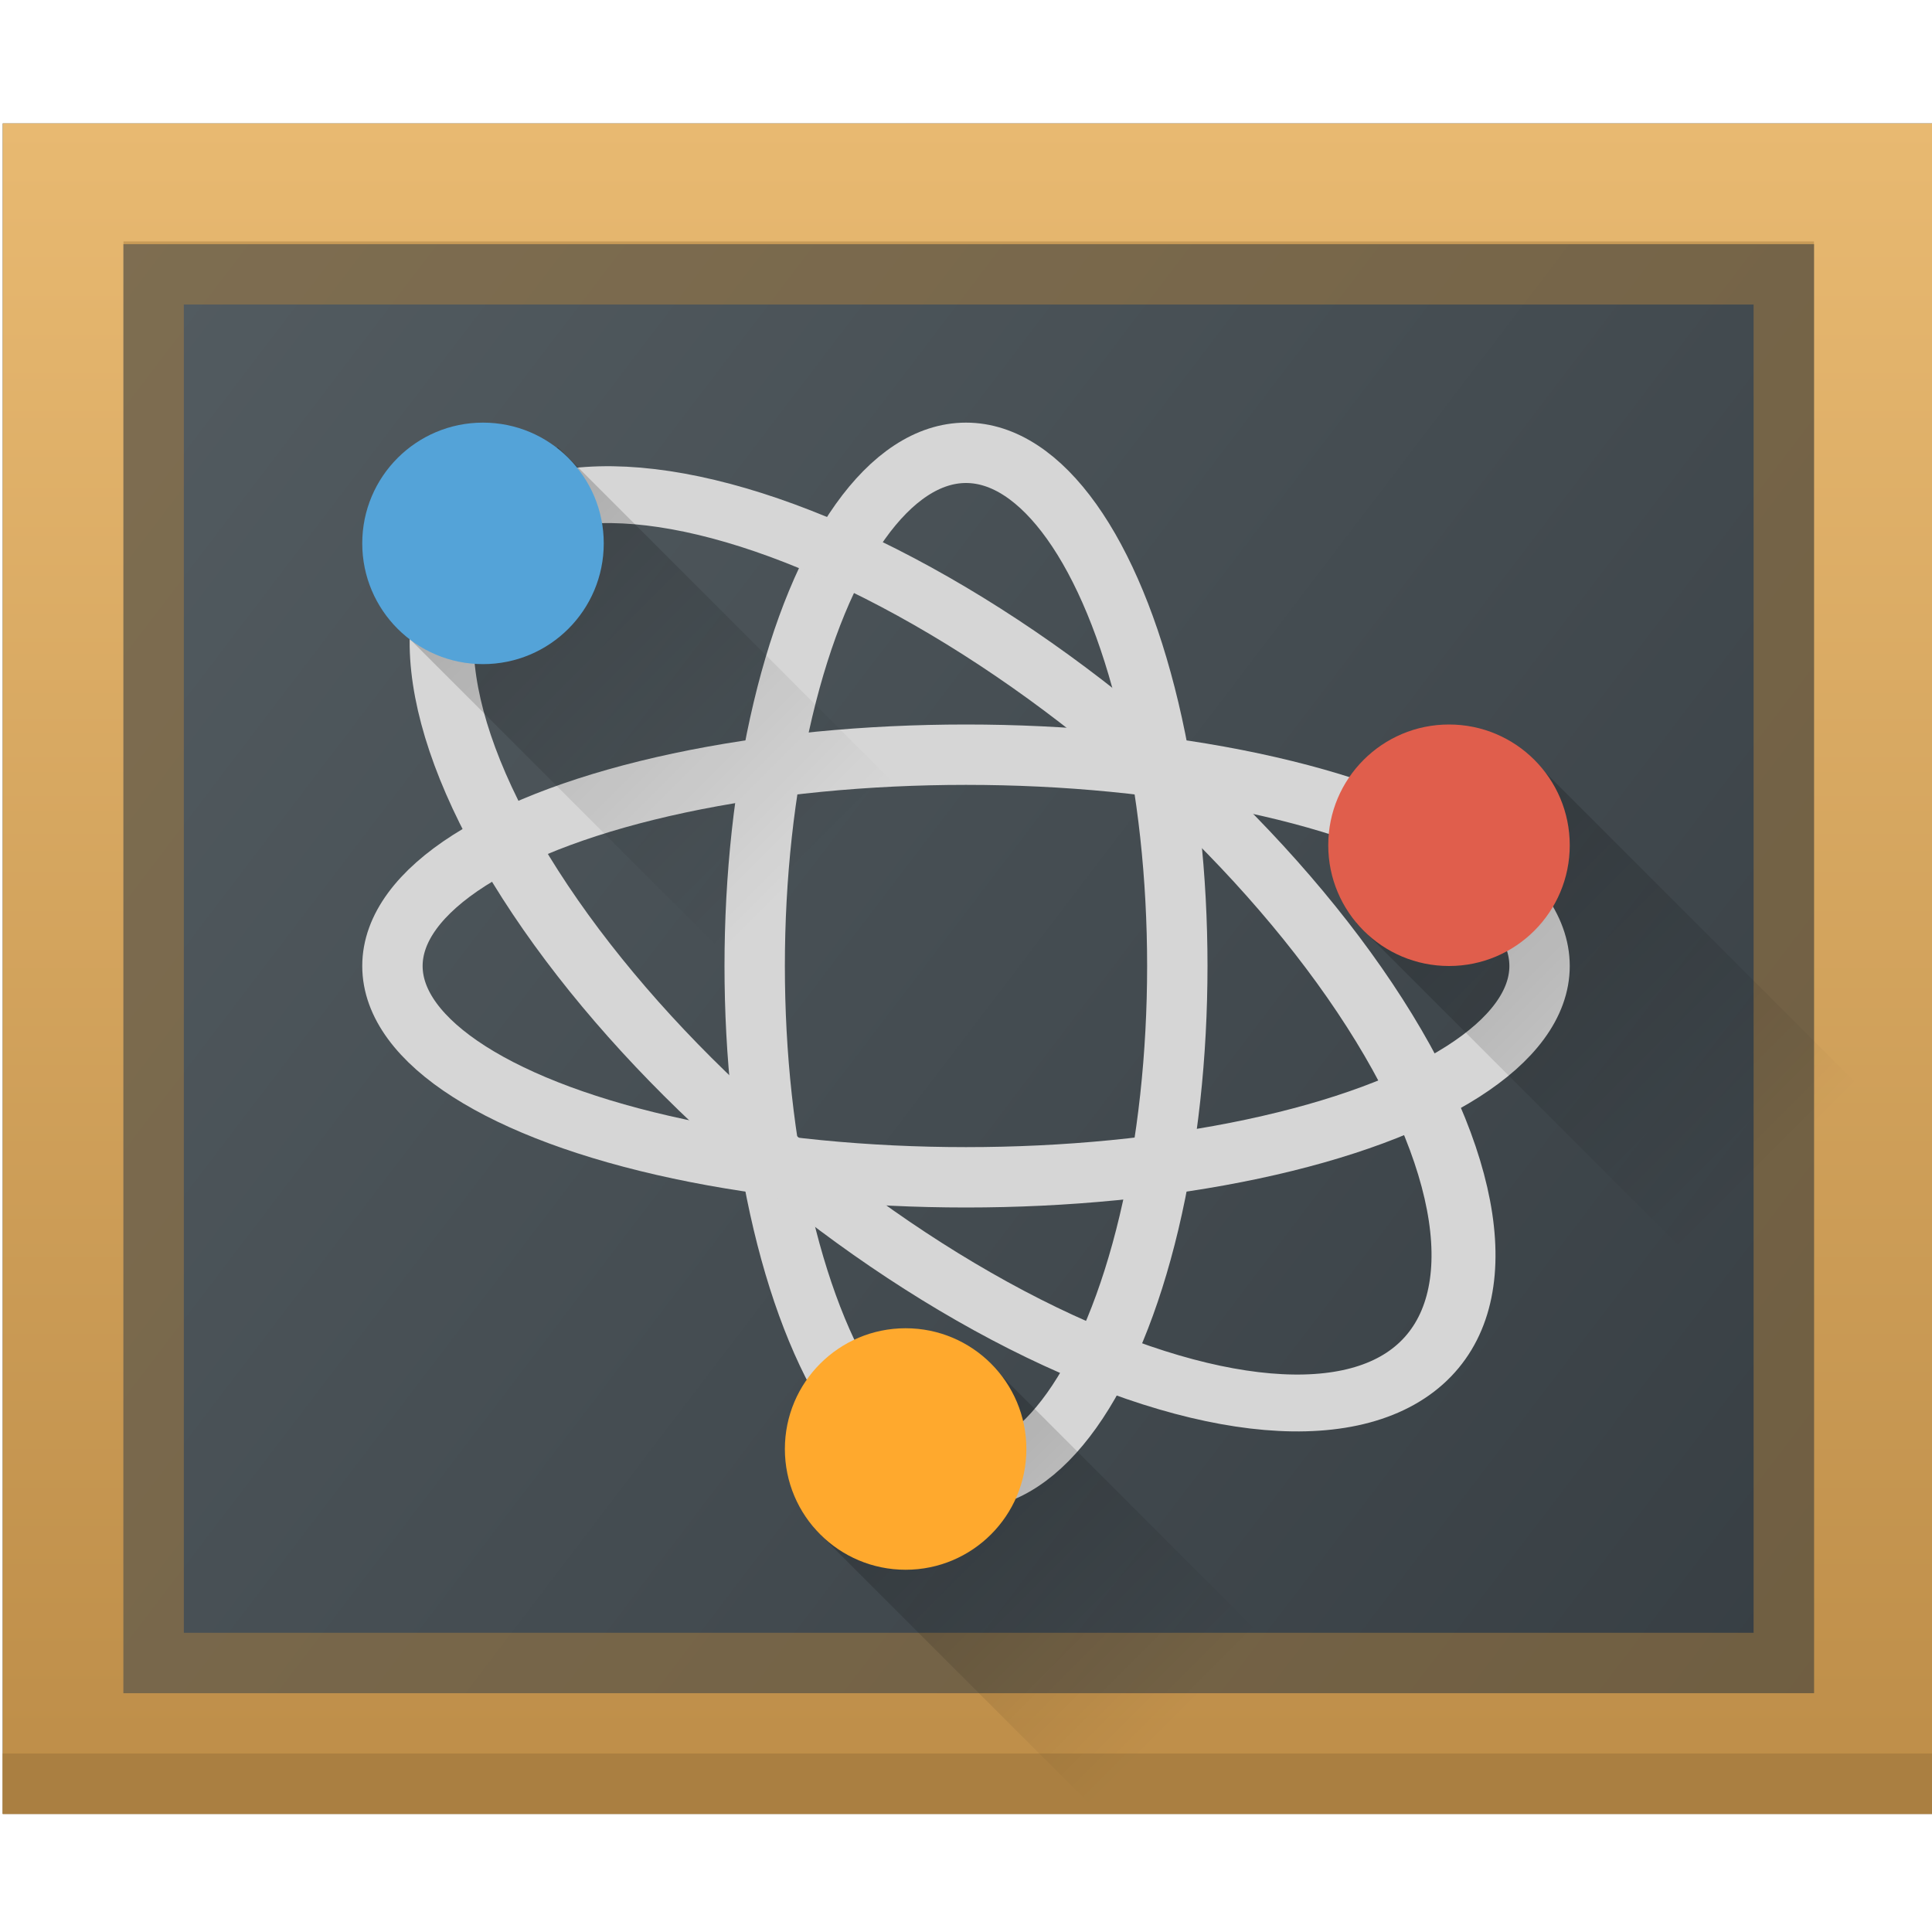 <?xml version="1.0" encoding="UTF-8" standalone="no"?>
<!-- Created with Inkscape (http://www.inkscape.org/) -->

<svg
   xmlns:dc="http://purl.org/dc/elements/1.1/"
   xmlns:cc="http://creativecommons.org/ns#"
   xmlns:rdf="http://www.w3.org/1999/02/22-rdf-syntax-ns#"
   xmlns:svg="http://www.w3.org/2000/svg"
   xmlns="http://www.w3.org/2000/svg"
   xmlns:xlink="http://www.w3.org/1999/xlink"
   xmlns:sodipodi="http://sodipodi.sourceforge.net/DTD/sodipodi-0.dtd"
   xmlns:inkscape="http://www.inkscape.org/namespaces/inkscape"
   width="32"
   height="32"
   id="svg5453"
   version="1.1"
   inkscape:version="0.91 r13725"
   sodipodi:docname="applications-education-science.svg">
  <defs
     id="defs5455">
    <linearGradient
       inkscape:collect="always"
       id="linearGradient4239">
      <stop
         style="stop-color:#000000;stop-opacity:1;"
         offset="0"
         id="stop4241" />
      <stop
         style="stop-color:#000000;stop-opacity:0;"
         offset="1"
         id="stop4243" />
    </linearGradient>
    <linearGradient
       id="linearGradient3919">
      <stop
         style="stop-color:#007ad9;stop-opacity:1;"
         offset="0"
         id="stop3921" />
      <stop
         style="stop-color:#00a8d9;stop-opacity:1;"
         offset="1"
         id="stop3923" />
    </linearGradient>
    <linearGradient
       gradientUnits="userSpaceOnUse"
       y2="503.798"
       x2="384.571"
       y1="543.798"
       x1="434.571"
       id="linearGradient4586"
       xlink:href="#linearGradient4273"
       inkscape:collect="always"
       gradientTransform="translate(-1.1547241e-5,-1.6784668e-7)" />
    <linearGradient
       inkscape:collect="always"
       id="linearGradient4273">
      <stop
         style="stop-color:#343b40;stop-opacity:1"
         offset="0"
         id="stop4275" />
      <stop
         style="stop-color:#555e63;stop-opacity:1"
         offset="1"
         id="stop4277" />
    </linearGradient>
    <linearGradient
       id="linearGradient4152-0"
       inkscape:collect="always">
      <stop
         id="stop4154-0"
         offset="0"
         style="stop-color:#bd8d48;stop-opacity:1" />
      <stop
         id="stop4156-8"
         offset="1"
         style="stop-color:#e8b971;stop-opacity:1" />
    </linearGradient>
    <linearGradient
       inkscape:collect="always"
       xlink:href="#linearGradient4273"
       id="linearGradient3085"
       gradientUnits="userSpaceOnUse"
       gradientTransform="matrix(0.667,0,0,0.7,128.235,165.183)"
       x1="434.571"
       y1="543.798"
       x2="384.571"
       y2="503.798" />
    <linearGradient
       inkscape:collect="always"
       xlink:href="#linearGradient4152-0"
       id="linearGradient3087"
       gradientUnits="userSpaceOnUse"
       gradientTransform="matrix(0.667,0,0,0.7,384.616,515.042)"
       x1="24"
       y1="44"
       x2="24"
       y2="4" />
    <linearGradient
       inkscape:collect="always"
       xlink:href="#linearGradient4290"
       id="linearGradient4729"
       gradientUnits="userSpaceOnUse"
       x1="409.571"
       y1="523.798"
       x2="409.571"
       y2="507.798"
       gradientTransform="translate(0,4)" />
    <linearGradient
       id="linearGradient4290"
       inkscape:collect="always">
      <stop
         id="stop4292"
         offset="0"
         style="stop-color:#7cbaf8;stop-opacity:1" />
      <stop
         id="stop4294"
         offset="1"
         style="stop-color:#f4fcff;stop-opacity:1" />
    </linearGradient>
    <linearGradient
       y2="507.798"
       x2="409.571"
       y1="523.798"
       x1="409.571"
       gradientTransform="translate(-7.925,18.729)"
       gradientUnits="userSpaceOnUse"
       id="linearGradient3052"
       xlink:href="#linearGradient4290"
       inkscape:collect="always" />
    <linearGradient
       inkscape:collect="always"
       xlink:href="#linearGradient4143"
       id="linearGradient3925"
       x1="408.571"
       y1="530.798"
       x2="401.571"
       y2="530.798"
       gradientUnits="userSpaceOnUse" />
    <linearGradient
       gradientUnits="userSpaceOnUse"
       y2="4"
       x2="26"
       y1="44"
       x1="26"
       id="linearGradient4416"
       xlink:href="#linearGradient4143"
       inkscape:collect="always"
       gradientTransform="matrix(-1,0,0,1,432.571,499.798)" />
    <linearGradient
       id="linearGradient4143"
       inkscape:collect="always">
      <stop
         id="stop4145"
         offset="0"
         style="stop-color:#197cf1;stop-opacity:1" />
      <stop
         id="stop4147"
         offset="1"
         style="stop-color:#20bcfa;stop-opacity:1" />
    </linearGradient>
    <linearGradient
       y2="4"
       x2="26"
       y1="44"
       x1="26"
       gradientTransform="matrix(-1,0,0,1,384.571,509.798)"
       gradientUnits="userSpaceOnUse"
       id="linearGradient3044"
       xlink:href="#linearGradient4143"
       inkscape:collect="always" />
    <linearGradient
       inkscape:collect="always"
       xlink:href="#linearGradient4143"
       id="linearGradient3950"
       x1="8"
       y1="18.5"
       x2="11"
       y2="18.5"
       gradientUnits="userSpaceOnUse" />
    <linearGradient
       inkscape:collect="always"
       xlink:href="#linearGradient4143"
       id="linearGradient3959"
       x1="19"
       y1="27"
       x2="19"
       y2="5"
       gradientUnits="userSpaceOnUse" />
    <linearGradient
       inkscape:collect="always"
       xlink:href="#linearGradient4143"
       id="linearGradient3968"
       gradientUnits="userSpaceOnUse"
       x1="19"
       y1="27"
       x2="19"
       y2="5" />
    <linearGradient
       inkscape:collect="always"
       xlink:href="#linearGradient4239"
       id="linearGradient4245"
       x1="14.834"
       y1="24.062"
       x2="19.367"
       y2="28.595"
       gradientUnits="userSpaceOnUse" />
    <linearGradient
       inkscape:collect="always"
       xlink:href="#linearGradient4239"
       id="linearGradient4247"
       x1="648.523"
       y1="93.5"
       x2="656.405"
       y2="93.5"
       gradientUnits="userSpaceOnUse" />
    <linearGradient
       inkscape:collect="always"
       xlink:href="#linearGradient4239"
       id="linearGradient4249"
       x1="23.865"
       y1="13.876"
       x2="29.356"
       y2="19.368"
       gradientUnits="userSpaceOnUse" />
  </defs>
  <sodipodi:namedview
     id="base"
     pagecolor="#ffffff"
     bordercolor="#666666"
     borderopacity="1.0"
     inkscape:pageopacity="0"
     inkscape:pageshadow="2"
     inkscape:zoom="18.55"
     inkscape:cx="16"
     inkscape:cy="15.904047"
     inkscape:document-units="px"
     inkscape:current-layer="layer1"
     showgrid="true"
     fit-margin-top="0"
     fit-margin-left="0"
     fit-margin-right="0"
     fit-margin-bottom="0"
     inkscape:window-width="1535"
     inkscape:window-height="876"
     inkscape:window-x="65"
     inkscape:window-y="24"
     inkscape:window-maximized="1"
     inkscape:showpageshadow="false"
     borderlayer="true"
     showguides="false"
     inkscape:snap-bbox="true"
     inkscape:snap-global="false">
    <inkscape:grid
       type="xygrid"
       id="grid4063" />
    <sodipodi:guide
       position="4.2167969e-05,32"
       orientation="32,0"
       id="guide4625" />
    <sodipodi:guide
       position="4.2167969e-05,2.6367188e-05"
       orientation="0,32"
       id="guide4627" />
    <sodipodi:guide
       position="32,2.6367188e-05"
       orientation="-32,0"
       id="guide4629" />
    <sodipodi:guide
       position="32,32"
       orientation="0,-32"
       id="guide4631" />
    <sodipodi:guide
       position="2,30"
       orientation="28,0"
       id="guide4633" />
    <sodipodi:guide
       position="2,2"
       orientation="0,28"
       id="guide4635" />
    <sodipodi:guide
       position="30,17"
       orientation="-28,0"
       id="guide4637" />
    <sodipodi:guide
       position="30,30"
       orientation="0,-28"
       id="guide4639" />
    <sodipodi:guide
       position="9,24"
       orientation="14,0"
       id="guide4429" />
    <sodipodi:guide
       position="9,10"
       orientation="0,14"
       id="guide4431" />
    <sodipodi:guide
       position="23,10"
       orientation="-14,0"
       id="guide4433" />
    <sodipodi:guide
       position="23,24"
       orientation="0,-14"
       id="guide4435" />
  </sodipodi:namedview>
  <g
     inkscape:label="Capa 1"
     inkscape:groupmode="layer"
     id="layer1"
     transform="translate(-384.571,-515.798)">
    <rect
       style="fill:url(#linearGradient3085);fill-opacity:1;stroke:none"
       id="rect4567"
       width="32"
       height="28"
       x="384.616"
       y="517.842" />
    <path
       sodipodi:nodetypes="cccccccccccccccc"
       inkscape:connector-curvature="0"
       style="fill:url(#linearGradient3087);fill-opacity:1;stroke:none"
       d="m 384.616,517.842 0,1.4 0,26.6 1.333,0 30.667,0 3e-5,-2.1 -3e-5,-24.5 0,-1.4 -1.333,0 -29.333,0 z m 2,2 28,0 0,24 -28,0 z"
       id="rect4778" />
    <rect
       style="fill:#aa7f41;fill-opacity:1;stroke:none"
       id="rect4799"
       width="32"
       height="1"
       x="384.616"
       y="544.842" />
    <path
       sodipodi:nodetypes="ccccccccccccc"
       inkscape:connector-curvature="0"
       style="color:#000000;text-decoration:none;text-decoration-line:none;display:inline;overflow:visible;visibility:visible;fill:#aa7f41;fill-opacity:0.498;fill-rule:nonzero;stroke:none;enable-background:accumulate"
       d="m 386.616,519.797 0,24.045 0,0 28,0 0,0 0,-24.045 0,0 z m 1,1.045 26,0 0,22 -26,0 z"
       id="rect4553" />
    <ellipse
       style="color:#000000;display:inline;overflow:visible;visibility:visible;fill:none;stroke:#d6d6d6;stroke-width:1;stroke-miterlimit:4;stroke-dasharray:none;stroke-opacity:1;marker:none;enable-background:accumulate"
       id="path3011-2"
       transform="matrix(0,-1,1,0,0,0)"
       cx="-531.798"
       cy="400.571"
       rx="8.5"
       ry="3.5" />
    <ellipse
       style="color:#000000;display:inline;overflow:visible;visibility:visible;fill:none;stroke:#d6d6d6;stroke-width:1.003;stroke-miterlimit:4;stroke-dasharray:none;stroke-opacity:1;marker:none;enable-background:accumulate"
       id="path3011-2-8"
       transform="matrix(-0.747,-0.664,-0.747,0.664,0,0)"
       cx="-668.207"
       cy="132.265"
       rx="10.366"
       ry="4.571" />
    <ellipse
       ry="3.5"
       rx="9.5"
       cy="531.798"
       cx="400.571"
       id="ellipse4193"
       style="color:#000000;display:inline;overflow:visible;visibility:visible;fill:none;stroke:#d6d6d6;stroke-width:1;stroke-miterlimit:4;stroke-dasharray:none;stroke-opacity:1;marker:none;enable-background:accumulate" />
    <rect
       style="opacity:0.2;fill:url(#linearGradient4247);fill-opacity:1;stroke:none;stroke-width:1;stroke-linecap:round;stroke-linejoin:round;stroke-miterlimit:4;stroke-dasharray:none;stroke-opacity:1"
       id="rect4212"
       width="20.348"
       height="3.982"
       x="648.523"
       y="91.509"
       transform="matrix(0.707,0.707,-0.707,0.707,0,0)" />
    <path
       style="opacity:0.2;fill:url(#linearGradient4245);fill-opacity:1;stroke:none;stroke-width:1;stroke-linecap:round;stroke-linejoin:round;stroke-miterlimit:4;stroke-dasharray:none;stroke-opacity:1"
       d="M 16.303 22.5 L 13.486 25.316 L 18.215 30.045 L 23.846 30.045 L 16.303 22.5 z "
       transform="translate(384.571,515.798)"
       id="rect4214" />
    <path
       style="opacity:0.2;fill:url(#linearGradient4249);fill-opacity:1;stroke:none;stroke-width:1;stroke-linecap:round;stroke-linejoin:round;stroke-miterlimit:4;stroke-dasharray:none;stroke-opacity:1"
       d="M 25.277 12.475 L 22.463 15.289 L 32.045 24.873 L 32.045 19.242 L 25.277 12.475 z "
       transform="translate(384.571,515.798)"
       id="rect4216" />
    <path
       id="path4208"
       d="m 392.571,522.798 c -1.105,0 -2,0.895 -2,2 0,1.105 0.895,2 2,2 1.105,0 2,-0.895 2,-2 0,-1.105 -0.895,-2 -2,-2 z"
       style="color:#000000;display:inline;overflow:visible;visibility:visible;fill:#54a3d8;fill-opacity:1;stroke:none;stroke-width:1;marker:none;enable-background:accumulate"
       inkscape:connector-curvature="0" />
    <path
       inkscape:connector-curvature="0"
       style="color:#000000;display:inline;overflow:visible;visibility:visible;fill:#e05e4c;fill-opacity:1;stroke:none;stroke-width:1;marker:none;enable-background:accumulate"
       d="m 408.571,527.798 c -1.105,0 -2,0.895 -2,2 0,1.105 0.895,2 2,2 1.105,0 2,-0.895 2,-2 0,-1.105 -0.895,-2 -2,-2 z"
       id="path4210" />
    <path
       style="color:#000000;display:inline;overflow:visible;visibility:visible;fill:#ffa92d;fill-opacity:1;stroke:none;stroke-width:1;marker:none;enable-background:accumulate"
       d="m 399.571,537.798 c -1.105,0 -2,0.895 -2,2 0,1.105 0.895,2 2,2 1.105,0 2,-0.895 2,-2 0,-1.105 -0.895,-2 -2,-2 z"
       id="path4204"
       inkscape:connector-curvature="0" />
  </g>
</svg>
